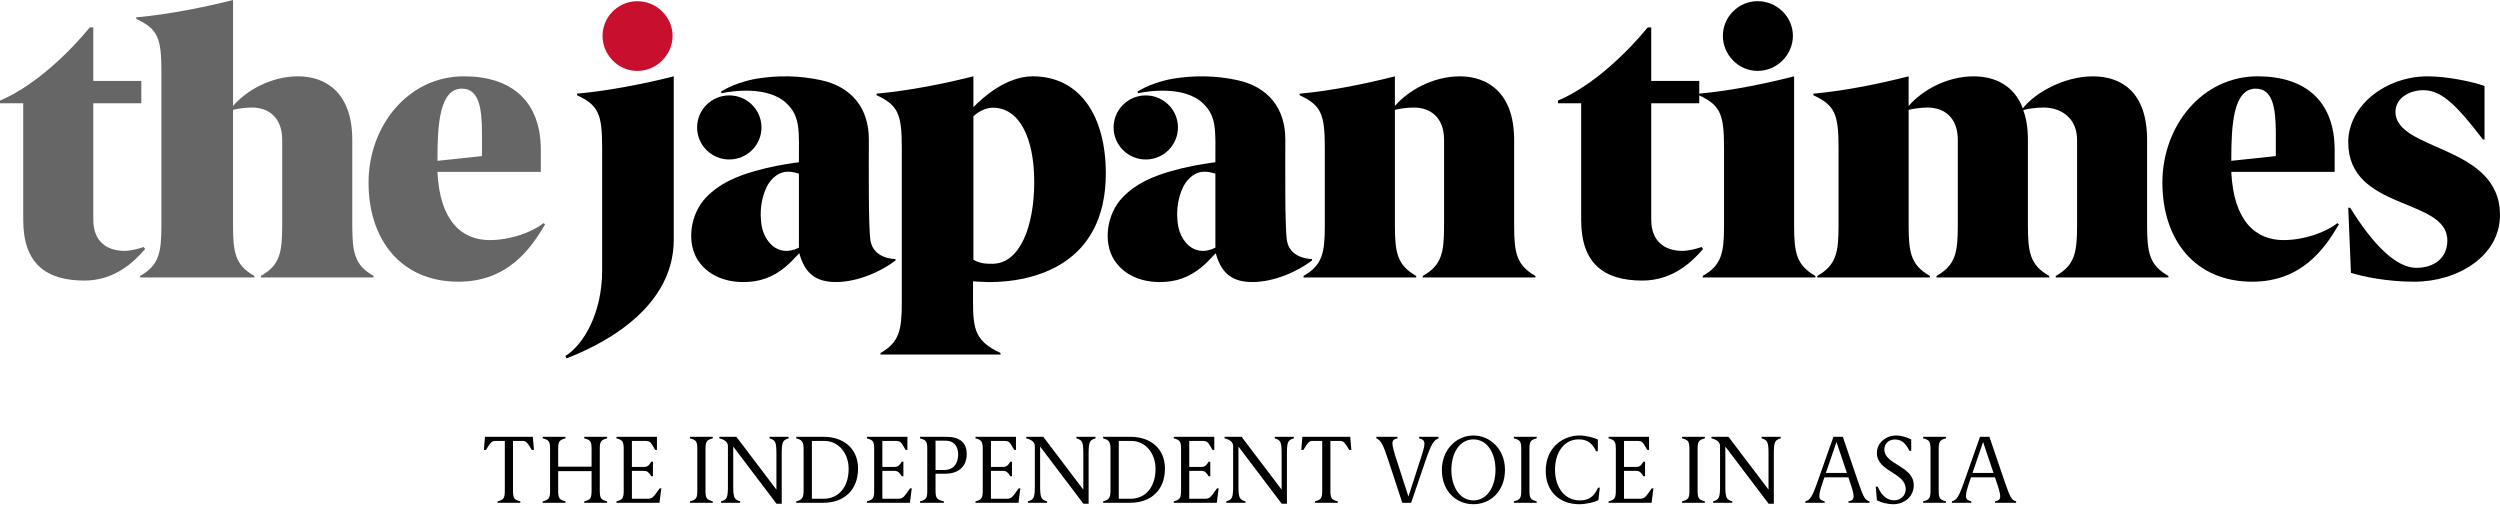 <svg width="310" height="63" viewBox="0 0 310 63" fill="none" xmlns="http://www.w3.org/2000/svg">
<path d="M18.003 30.87C16.61 32.495 14.209 34.79 10.465 34.79C5.761 34.79 2.881 32.735 2.881 27.287V12.808H0V12.474C4.513 10.562 8.833 6.214 11.137 3.394H11.57V10.037H17.523V12.808H11.57V27.238C11.57 29.866 13.154 31.108 15.458 31.108C16.13 31.108 17.139 30.869 17.811 30.631L18.003 30.87Z" fill="#666666"/>
<path d="M32.352 34.406V34.215C34.705 32.878 34.992 31.348 34.992 27.909V17.349C34.992 14.529 33.263 13.335 31.248 13.335C30.432 13.335 29.424 13.478 28.895 13.622V27.909C28.895 31.348 29.183 32.878 31.534 34.215V34.406H17.375V34.215C19.727 32.878 20.014 31.348 20.014 27.909V8.841C20.014 4.637 19.534 3.585 16.894 2.342V2.151C21.071 1.77 25.489 0.861 28.897 0V13.142C30.529 11.231 33.601 9.463 36.962 9.463C40.322 9.463 43.683 11.421 43.683 17.347V27.907C43.683 31.346 43.971 32.876 46.322 34.214V34.404H32.352V34.406Z" fill="#666666"/>
<path d="M67.591 27.812C65.815 30.87 62.934 34.931 56.837 34.931C49.732 34.931 45.7 29.724 45.7 22.65C45.7 15.577 50.645 9.463 57.509 9.463C63.462 9.463 67.061 12.568 67.061 18.59V21.313H54.243C54.531 27.429 57.268 29.771 60.723 29.771C63.268 29.771 65.957 28.815 67.395 27.669L67.587 27.812H67.591ZM59.765 16.536C59.765 13.239 59.332 10.993 57.27 10.993C54.486 10.993 54.245 15.547 54.245 19.751V19.942L59.765 19.354V16.535V16.536Z" fill="#666666"/>
<path d="M290.028 27.812C288.252 30.87 285.371 34.931 279.274 34.931C272.169 34.931 268.137 29.724 268.137 22.65C268.137 15.577 273.082 9.463 279.946 9.463C285.898 9.463 289.498 12.568 289.498 18.59V21.313H276.68C276.968 27.429 279.705 29.771 283.16 29.771C285.705 29.771 288.394 28.815 289.832 27.669L290.024 27.812H290.028ZM282.202 16.536C282.202 13.239 281.769 10.993 279.707 10.993C276.923 10.993 276.682 15.547 276.682 19.751V19.942L282.202 19.354V16.535V16.536Z" fill="black"/>
<path d="M211.188 30.87C209.795 32.495 207.395 34.79 203.651 34.79C198.947 34.79 196.066 32.735 196.066 27.287V12.808H193.185V12.474C197.698 10.562 202.019 6.214 204.322 3.394H204.753V10.037H210.706V12.808H204.753V27.238C204.753 29.866 206.338 31.108 208.641 31.108C209.313 31.108 210.321 30.869 210.994 30.631L211.186 30.87H211.188Z" fill="black"/>
<path d="M211.141 34.215C213.494 32.878 213.78 31.348 213.78 27.909V18.304C213.78 14.1 213.3 13.048 210.659 11.807V11.616C214.835 11.235 219.059 10.326 222.469 9.467V27.911C222.469 31.35 222.758 32.88 225.109 34.217V34.408H211.139V34.217L211.141 34.215Z" fill="black"/>
<path d="M213.636 4.444C213.636 2.104 215.556 0.145 217.955 0.145C220.353 0.145 222.321 2.104 222.321 4.444C222.321 6.785 220.353 8.792 217.955 8.792C215.556 8.792 213.636 6.786 213.636 4.444Z" fill="black"/>
<path d="M254.918 34.406V34.215C257.271 32.878 257.558 31.348 257.558 27.909V17.349C257.558 14.529 255.446 13.335 253.429 13.335C252.516 13.335 251.364 13.478 250.884 13.669C251.267 14.672 251.459 15.868 251.459 17.349V27.909C251.459 31.348 251.747 32.878 254.098 34.215V34.406H240.128V34.215C242.481 32.878 242.768 31.348 242.768 27.909V17.349C242.768 14.529 241.039 13.335 239.024 13.335C238.208 13.335 237.2 13.478 236.671 13.622V27.909C236.671 31.348 236.959 32.878 239.31 34.215V34.406H225.34V34.215C227.693 32.878 227.98 31.348 227.98 27.909V18.304C227.98 14.1 227.5 13.048 224.858 11.807V11.616C229.035 11.235 233.259 10.326 236.669 9.467V13.146C238.301 11.235 241.373 9.467 244.734 9.467C247.278 9.467 249.726 10.519 250.831 13.433C252.368 11.474 255.968 9.467 259.52 9.467C263.072 9.467 266.241 11.425 266.241 17.35V27.911C266.241 31.35 266.53 32.88 268.881 34.217V34.408H254.911L254.918 34.406Z" fill="black"/>
<path d="M291.181 25.757H291.421C294.254 30.345 297.132 33.212 299.63 33.212C301.694 33.212 303.47 32.113 303.47 29.82C303.47 24.467 291.181 26.188 291.181 17.636C291.181 13.05 295.886 9.465 301.022 9.465C303.375 9.465 306.448 10.086 308.08 10.659V17.299H307.888C304.863 13.382 302.895 11.184 300.542 11.184C298.525 11.184 297.037 12.33 297.037 13.86C297.037 18.782 310 17.923 310 26.666C310 31.779 304.719 34.931 299.39 34.931C295.982 34.931 293.054 34.31 291.517 33.832L291.181 25.756V25.757Z" fill="black"/>
<path d="M111.042 32.121C111.042 32.121 108.353 32.153 107.945 29.864C107.668 28.303 107.738 20.575 107.738 17.29C107.738 13.382 105.575 10.747 101.763 9.931C99.106 9.363 96.44 9.323 93.785 9.763C92.595 9.961 90.654 10.536 89.404 11.367L89.472 11.556C90.709 11.303 95.282 10.573 97.601 12.882C99.26 14.532 99.066 16.191 99.066 20.116C97.079 20.386 95.427 20.695 93.626 21.206C91.354 21.851 89.208 22.741 87.538 24.498C85.58 26.556 85.108 30.064 86.538 32.268C88.013 34.538 90.844 35.264 93.527 34.878C95.486 34.597 97.062 33.571 98.393 32.147C98.611 31.913 98.835 31.686 99.108 31.399C99.171 31.596 99.195 31.675 99.22 31.754C99.928 33.991 101.262 34.965 103.643 34.973C106.307 34.982 109.266 33.675 111.044 32.3V32.115L111.042 32.121ZM99.066 30.71C97.837 31.343 96.379 31.301 95.347 30.013C94.817 29.35 94.523 28.585 94.411 27.758C94.222 26.362 94.349 24.992 94.854 23.67C95.134 22.936 95.554 22.291 96.193 21.808C96.903 21.272 97.692 21.194 98.533 21.391C98.685 21.426 98.837 21.466 98.988 21.506C99.013 21.511 99.034 21.525 99.066 21.538V30.712V30.71Z" fill="black"/>
<path d="M90.432 19.776C92.635 19.776 94.423 17.996 94.423 15.803C94.423 13.611 92.637 11.831 90.432 11.831C88.227 11.831 86.442 13.609 86.442 15.803C86.442 17.998 88.227 19.776 90.432 19.776Z" fill="black"/>
<path d="M162.683 32.121C162.683 32.121 159.994 32.153 159.586 29.864C159.309 28.303 159.38 20.575 159.38 17.29C159.38 13.382 157.216 10.747 153.404 9.931C150.747 9.363 148.081 9.323 145.427 9.763C144.237 9.961 142.296 10.536 141.045 11.367L141.113 11.556C142.351 11.303 146.924 10.573 149.243 12.882C150.901 14.532 150.708 16.191 150.708 20.116C148.721 20.386 147.068 20.695 145.267 21.206C142.996 21.851 140.85 22.741 139.18 24.498C137.221 26.556 136.749 30.064 138.18 32.268C139.654 34.538 142.485 35.264 145.169 34.878C147.127 34.597 148.704 33.571 150.034 32.147C150.252 31.913 150.476 31.686 150.749 31.399C150.812 31.596 150.837 31.675 150.861 31.754C151.569 33.991 152.903 34.965 155.285 34.973C157.949 34.982 160.907 33.675 162.685 32.3V32.115L162.683 32.121ZM150.708 30.71C149.478 31.343 148.021 31.301 146.988 30.013C146.459 29.35 146.165 28.585 146.053 27.758C145.863 26.362 145.99 24.992 146.495 23.67C146.776 22.936 147.195 22.291 147.835 21.808C148.544 21.272 149.334 21.194 150.174 21.391C150.326 21.426 150.478 21.466 150.63 21.506C150.654 21.511 150.675 21.525 150.708 21.538V30.712V30.71Z" fill="black"/>
<path d="M142.075 19.776C144.279 19.776 146.066 17.996 146.066 15.803C146.066 13.611 144.28 11.831 142.075 11.831C139.87 11.831 138.085 13.609 138.085 15.803C138.085 17.998 139.87 19.776 142.075 19.776Z" fill="black"/>
<path d="M109.18 43.964V43.773C111.533 42.435 111.822 40.906 111.822 37.466V18.302C111.822 14.098 111.342 13.046 108.7 11.805V11.614C112.877 11.233 117.293 10.324 120.703 9.465V13.288C121.76 12.188 124.735 9.465 128.048 9.465C133.954 9.465 137.121 14.434 137.121 21.506C137.121 32.818 128.227 34.98 122.623 34.98C121.999 34.98 120.655 34.884 120.655 34.884V37.464C120.655 40.906 120.991 42.337 124.063 43.771V43.962H109.182L109.18 43.964ZM120.703 32.211C121.566 32.689 122.19 32.708 123.056 32.708C126.473 32.708 128.244 28.066 128.244 22.571C128.244 17.077 126.394 13.354 123.12 13.354C121.745 13.354 120.703 14.427 120.703 14.427V32.211Z" fill="black"/>
<path d="M176.426 34.406V34.215C178.779 32.878 179.065 31.348 179.065 27.909V17.349C179.065 14.529 177.337 13.335 175.321 13.335C174.505 13.335 173.498 13.478 172.968 13.622V27.909C172.968 31.348 173.257 32.878 175.608 34.215V34.406H161.638V34.215C163.991 32.878 164.277 31.348 164.277 27.909V18.304C164.277 14.1 163.797 13.048 161.156 11.807V11.616C165.332 11.235 169.557 10.326 172.967 9.467V13.146C174.598 11.235 177.671 9.467 181.031 9.467C184.392 9.467 187.753 11.425 187.753 17.35V27.911C187.753 31.35 188.041 32.88 190.392 34.217V34.408H176.422L176.426 34.406Z" fill="black"/>
<path d="M70.107 44.145C72.411 42.711 74.667 38.747 74.667 33.539V18.302C74.667 14.098 74.187 13.048 71.547 11.805V11.614C75.722 11.233 80.138 10.324 83.546 9.465V29.72C83.546 38.845 73.468 43.191 70.251 44.434L70.107 44.147V44.145Z" fill="black"/>
<path d="M74.714 4.448C74.714 2.108 76.635 0.149 79.033 0.149C81.432 0.149 83.401 2.108 83.401 4.448C83.401 6.788 81.434 8.796 79.033 8.796C76.633 8.796 74.714 6.79 74.714 4.448Z" fill="#C8102E"/>
<path d="M61.697 62.345H64.524V62.167C63.762 61.965 63.612 61.799 63.612 60.827V54.676H64.732C65.17 54.676 65.32 54.723 65.944 55.79H66.209L66.071 54.166H60.139L60 55.79H60.265C60.889 54.723 61.039 54.676 61.477 54.676H62.597V60.827C62.597 61.799 62.447 61.965 61.697 62.167V62.345Z" fill="black"/>
<path d="M67.297 62.345H70.113V62.167C69.363 61.965 69.213 61.799 69.213 60.827V58.421H73.356V60.827C73.356 61.799 73.218 61.965 72.445 62.167V62.345H75.284V62.167C74.522 61.965 74.372 61.799 74.372 60.827V55.695C74.372 54.723 74.522 54.557 75.284 54.356V54.166H72.445V54.356C73.218 54.557 73.356 54.723 73.356 55.695V57.864H69.213V55.695C69.213 54.723 69.363 54.557 70.113 54.356V54.166H67.297V54.356C68.059 54.557 68.209 54.723 68.209 55.695V60.827C68.209 61.799 68.059 61.965 67.297 62.167V62.345Z" fill="black"/>
<path d="M76.441 62.345H81.773L82.004 60.555H81.796C80.942 61.752 80.919 61.847 80.18 61.847H78.357V58.386H79.823C80.307 58.386 80.457 58.587 80.769 59.061H80.965V57.248H80.769C80.457 57.722 80.307 57.9 79.823 57.9H78.357V54.676H79.869C80.642 54.676 80.619 54.723 81.242 55.79H81.461V54.166H76.441V54.356C77.18 54.557 77.341 54.723 77.341 55.695V60.827C77.341 61.799 77.18 61.965 76.441 62.167V62.345Z" fill="black"/>
<path d="M85.554 62.345H88.382V62.167C87.632 61.965 87.482 61.799 87.482 60.827V55.695C87.482 54.723 87.632 54.557 88.382 54.356V54.166H85.554V54.356C86.316 54.557 86.466 54.723 86.466 55.695V60.827C86.466 61.799 86.316 61.965 85.554 62.167V62.345Z" fill="black"/>
<path d="M96.287 62.463H96.934V56.288C96.934 54.747 97.072 54.581 97.788 54.356V54.166H95.422V54.356C96.149 54.581 96.276 54.77 96.276 56.288V60.685H96.253L91.313 54.166H89.201V54.356C89.963 54.545 90.263 54.877 90.263 55.316V60.235C90.263 61.776 90.136 61.942 89.409 62.167V62.345H91.786V62.167C91.048 61.942 90.921 61.752 90.921 60.235V55.387H90.932L96.287 62.463Z" fill="black"/>
<path d="M98.735 62.345H102.082C104.609 62.345 106.398 60.827 106.398 58.101C106.398 55.505 104.459 54.166 102.186 54.166H98.735V54.356C99.496 54.557 99.647 54.806 99.647 55.778V60.745C99.647 61.716 99.496 61.965 98.735 62.167V62.345ZM100.674 61.847V54.676H102.243C103.905 54.676 105.232 56.122 105.232 58.149C105.232 60.294 104.078 61.847 102.116 61.847H100.674Z" fill="black"/>
<path d="M107.497 62.345H112.829L113.06 60.555H112.852C111.998 61.752 111.975 61.847 111.236 61.847H109.413V58.386H110.878C111.363 58.386 111.513 58.587 111.825 59.061H112.021V57.248H111.825C111.513 57.722 111.363 57.9 110.878 57.9H109.413V54.676H110.924C111.698 54.676 111.675 54.723 112.298 55.79H112.517V54.166H107.497V54.356C108.235 54.557 108.397 54.723 108.397 55.695V60.827C108.397 61.799 108.235 61.965 107.497 62.167V62.345Z" fill="black"/>
<path d="M114.081 62.345H117.047V62.167C116.181 61.965 116.008 61.799 116.008 60.827V58.741H117.254C118.605 58.741 119.874 58.042 119.874 56.311C119.874 54.842 118.963 54.166 117.381 54.166H114.081V54.356C114.842 54.557 114.981 54.723 114.981 55.695V60.827C114.981 61.799 114.842 61.965 114.081 62.167V62.345ZM116.008 58.279V54.64H117.197C118.339 54.64 118.813 55.387 118.813 56.359C118.813 57.366 118.328 58.279 117.081 58.279H116.008Z" fill="black"/>
<path d="M120.96 62.345H126.292L126.523 60.555H126.315C125.461 61.752 125.438 61.847 124.7 61.847H122.876V58.386H124.342C124.827 58.386 124.977 58.587 125.288 59.061H125.485V57.248H125.288C124.977 57.722 124.827 57.9 124.342 57.9H122.876V54.676H124.388C125.161 54.676 125.138 54.723 125.762 55.79H125.981V54.166H120.96V54.356C121.699 54.557 121.861 54.723 121.861 55.695V60.827C121.861 61.799 121.699 61.965 120.96 62.167V62.345Z" fill="black"/>
<path d="M134.342 62.463H134.988V56.288C134.988 54.747 135.127 54.581 135.842 54.356V54.166H133.477V54.356C134.204 54.581 134.331 54.77 134.331 56.288V60.685H134.307L129.368 54.166H127.256V54.356C128.018 54.545 128.318 54.877 128.318 55.316V60.235C128.318 61.776 128.191 61.942 127.464 62.167V62.345H129.841V62.167C129.102 61.942 128.975 61.752 128.975 60.235V55.387H128.987L134.342 62.463Z" fill="black"/>
<path d="M136.79 62.345H140.136C142.664 62.345 144.453 60.827 144.453 58.101C144.453 55.505 142.514 54.166 140.24 54.166H136.79V54.356C137.551 54.557 137.701 54.806 137.701 55.778V60.745C137.701 61.716 137.551 61.965 136.79 62.167V62.345ZM138.728 61.847V54.676H140.298C141.96 54.676 143.287 56.122 143.287 58.149C143.287 60.294 142.133 61.847 140.171 61.847H138.728Z" fill="black"/>
<path d="M145.551 62.345H150.883L151.114 60.555H150.907C150.053 61.752 150.029 61.847 149.291 61.847H147.467V58.386H148.933C149.418 58.386 149.568 58.587 149.879 59.061H150.076V57.248H149.879C149.568 57.722 149.418 57.9 148.933 57.9H147.467V54.676H148.979C149.752 54.676 149.729 54.723 150.353 55.79H150.572V54.166H145.551V54.356C146.29 54.557 146.452 54.723 146.452 55.695V60.827C146.452 61.799 146.29 61.965 145.551 62.167V62.345Z" fill="black"/>
<path d="M158.933 62.463H159.579V56.288C159.579 54.747 159.718 54.581 160.434 54.356V54.166H158.068V54.356C158.795 54.581 158.922 54.77 158.922 56.288V60.685H158.899L153.959 54.166H151.847V54.356C152.609 54.545 152.909 54.877 152.909 55.316V60.235C152.909 61.776 152.782 61.942 152.055 62.167V62.345H154.432V62.167C153.694 61.942 153.567 61.752 153.567 60.235V55.387H153.578L158.933 62.463Z" fill="black"/>
<path d="M163.054 62.345H165.882V62.167C165.12 61.965 164.97 61.799 164.97 60.827V54.676H166.089C166.528 54.676 166.678 54.723 167.301 55.79H167.567L167.428 54.166H161.496L161.358 55.79H161.623C162.246 54.723 162.396 54.676 162.835 54.676H163.954V60.827C163.954 61.799 163.804 61.965 163.054 62.167V62.345Z" fill="black"/>
<path d="M173.885 62.345H174.981L176.77 57.105C177.532 54.913 177.786 54.616 178.374 54.356V54.166H175.974V54.356C176.412 54.486 176.631 54.605 176.631 55.019C176.631 55.399 176.447 56.027 176.112 57.034L174.646 61.574L173.192 57.07C172.881 56.134 172.661 55.363 172.661 54.996C172.661 54.581 172.858 54.45 173.285 54.356V54.166H170.665V54.356C171.276 54.628 171.542 55.221 172.165 57.117L173.885 62.345Z" fill="black"/>
<path d="M182.705 62.522C184.863 62.522 186.617 60.863 186.617 58.255C186.617 55.683 184.759 54 182.705 54C180.639 54 178.793 55.707 178.793 58.279C178.793 60.887 180.547 62.522 182.705 62.522ZM182.705 62.048C180.985 62.048 179.97 60.318 179.97 58.267C179.97 56.181 180.985 54.486 182.705 54.486C184.425 54.486 185.44 56.181 185.44 58.267C185.44 60.318 184.425 62.048 182.705 62.048Z" fill="black"/>
<path d="M187.723 62.345H190.551V62.167C189.801 61.965 189.651 61.799 189.651 60.827V55.695C189.651 54.723 189.801 54.557 190.551 54.356V54.166H187.723V54.356C188.485 54.557 188.635 54.723 188.635 55.695V60.827C188.635 61.799 188.485 61.965 187.723 62.167V62.345Z" fill="black"/>
<path d="M195.813 62.522C196.725 62.522 197.764 62.262 198.202 62.013L198.376 60.472H198.156C197.579 61.811 196.748 62.048 195.871 62.048C194.14 62.048 192.824 60.59 192.824 58.243C192.824 55.98 194.048 54.486 195.721 54.486C196.517 54.486 197.325 54.664 197.914 55.956H198.133V54.498C197.729 54.285 196.656 54 195.86 54C193.817 54 191.67 55.47 191.67 58.398C191.67 61.029 193.482 62.522 195.813 62.522Z" fill="black"/>
<path d="M199.463 62.345H204.795L205.025 60.555H204.818C203.964 61.752 203.941 61.847 203.202 61.847H201.378V58.386H202.844C203.329 58.386 203.479 58.587 203.79 59.061H203.987V57.248H203.79C203.479 57.722 203.329 57.9 202.844 57.9H201.378V54.676H202.89C203.664 54.676 203.64 54.723 204.264 55.79H204.483V54.166H199.463V54.356C200.201 54.557 200.363 54.723 200.363 55.695V60.827C200.363 61.799 200.201 61.965 199.463 62.167V62.345Z" fill="black"/>
<path d="M208.576 62.345H211.403V62.167C210.653 61.965 210.503 61.799 210.503 60.827V55.695C210.503 54.723 210.653 54.557 211.403 54.356V54.166H208.576V54.356C209.337 54.557 209.488 54.723 209.488 55.695V60.827C209.488 61.799 209.337 61.965 208.576 62.167V62.345Z" fill="black"/>
<path d="M219.309 62.463H219.955V56.288C219.955 54.747 220.094 54.581 220.809 54.356V54.166H218.443V54.356C219.17 54.581 219.297 54.77 219.297 56.288V60.685H219.274L214.335 54.166H212.223V54.356C212.984 54.545 213.284 54.877 213.284 55.316V60.235C213.284 61.776 213.157 61.942 212.43 62.167V62.345H214.808V62.167C214.069 61.942 213.942 61.752 213.942 60.235V55.387H213.954L219.309 62.463Z" fill="black"/>
<path d="M226.409 58.646L227.725 54.806L229.017 58.646H226.409ZM223.859 62.345H226.259V62.167C225.809 62.036 225.601 61.918 225.601 61.515C225.601 61.136 225.705 60.721 226.051 59.701L226.224 59.192H229.202L229.364 59.69C229.698 60.65 229.848 61.183 229.848 61.55C229.848 61.942 229.652 62.072 229.214 62.167V62.345H231.822V62.167C231.233 61.977 231.095 61.705 230.402 59.725L228.51 54.166H227.344L225.405 59.654C224.655 61.776 224.447 61.977 223.859 62.167V62.345Z" fill="black"/>
<path d="M234.766 62.522C236.105 62.522 237.305 61.622 237.305 60.164C237.305 57.746 233.658 57.651 233.658 55.719C233.658 55.031 234.212 54.498 234.95 54.498C235.735 54.498 236.255 54.865 236.762 55.897H236.993V54.486C236.474 54.237 235.793 54 235.124 54C233.9 54 232.735 54.865 232.735 56.169C232.735 58.504 236.312 58.575 236.312 60.661C236.312 61.503 235.62 62.036 234.881 62.036C234.131 62.036 233.404 61.645 232.827 60.341H232.596L232.735 62.036C233.208 62.297 234.039 62.522 234.766 62.522Z" fill="black"/>
<path d="M238.471 62.345H241.298V62.167C240.548 61.965 240.398 61.799 240.398 60.827V55.695C240.398 54.723 240.548 54.557 241.298 54.356V54.166H238.471V54.356C239.232 54.557 239.382 54.723 239.382 55.695V60.827C239.382 61.799 239.232 61.965 238.471 62.167V62.345Z" fill="black"/>
<path d="M244.587 58.646L245.903 54.806L247.195 58.646H244.587ZM242.037 62.345H244.437V62.167C243.987 62.036 243.779 61.918 243.779 61.515C243.779 61.136 243.883 60.721 244.229 59.701L244.403 59.192H247.38L247.542 59.69C247.876 60.65 248.026 61.183 248.026 61.55C248.026 61.942 247.83 62.072 247.392 62.167V62.345H250V62.167C249.411 61.977 249.273 61.705 248.58 59.725L246.688 54.166H245.522L243.583 59.654C242.833 61.776 242.625 61.977 242.037 62.167V62.345Z" fill="black"/>
</svg>
